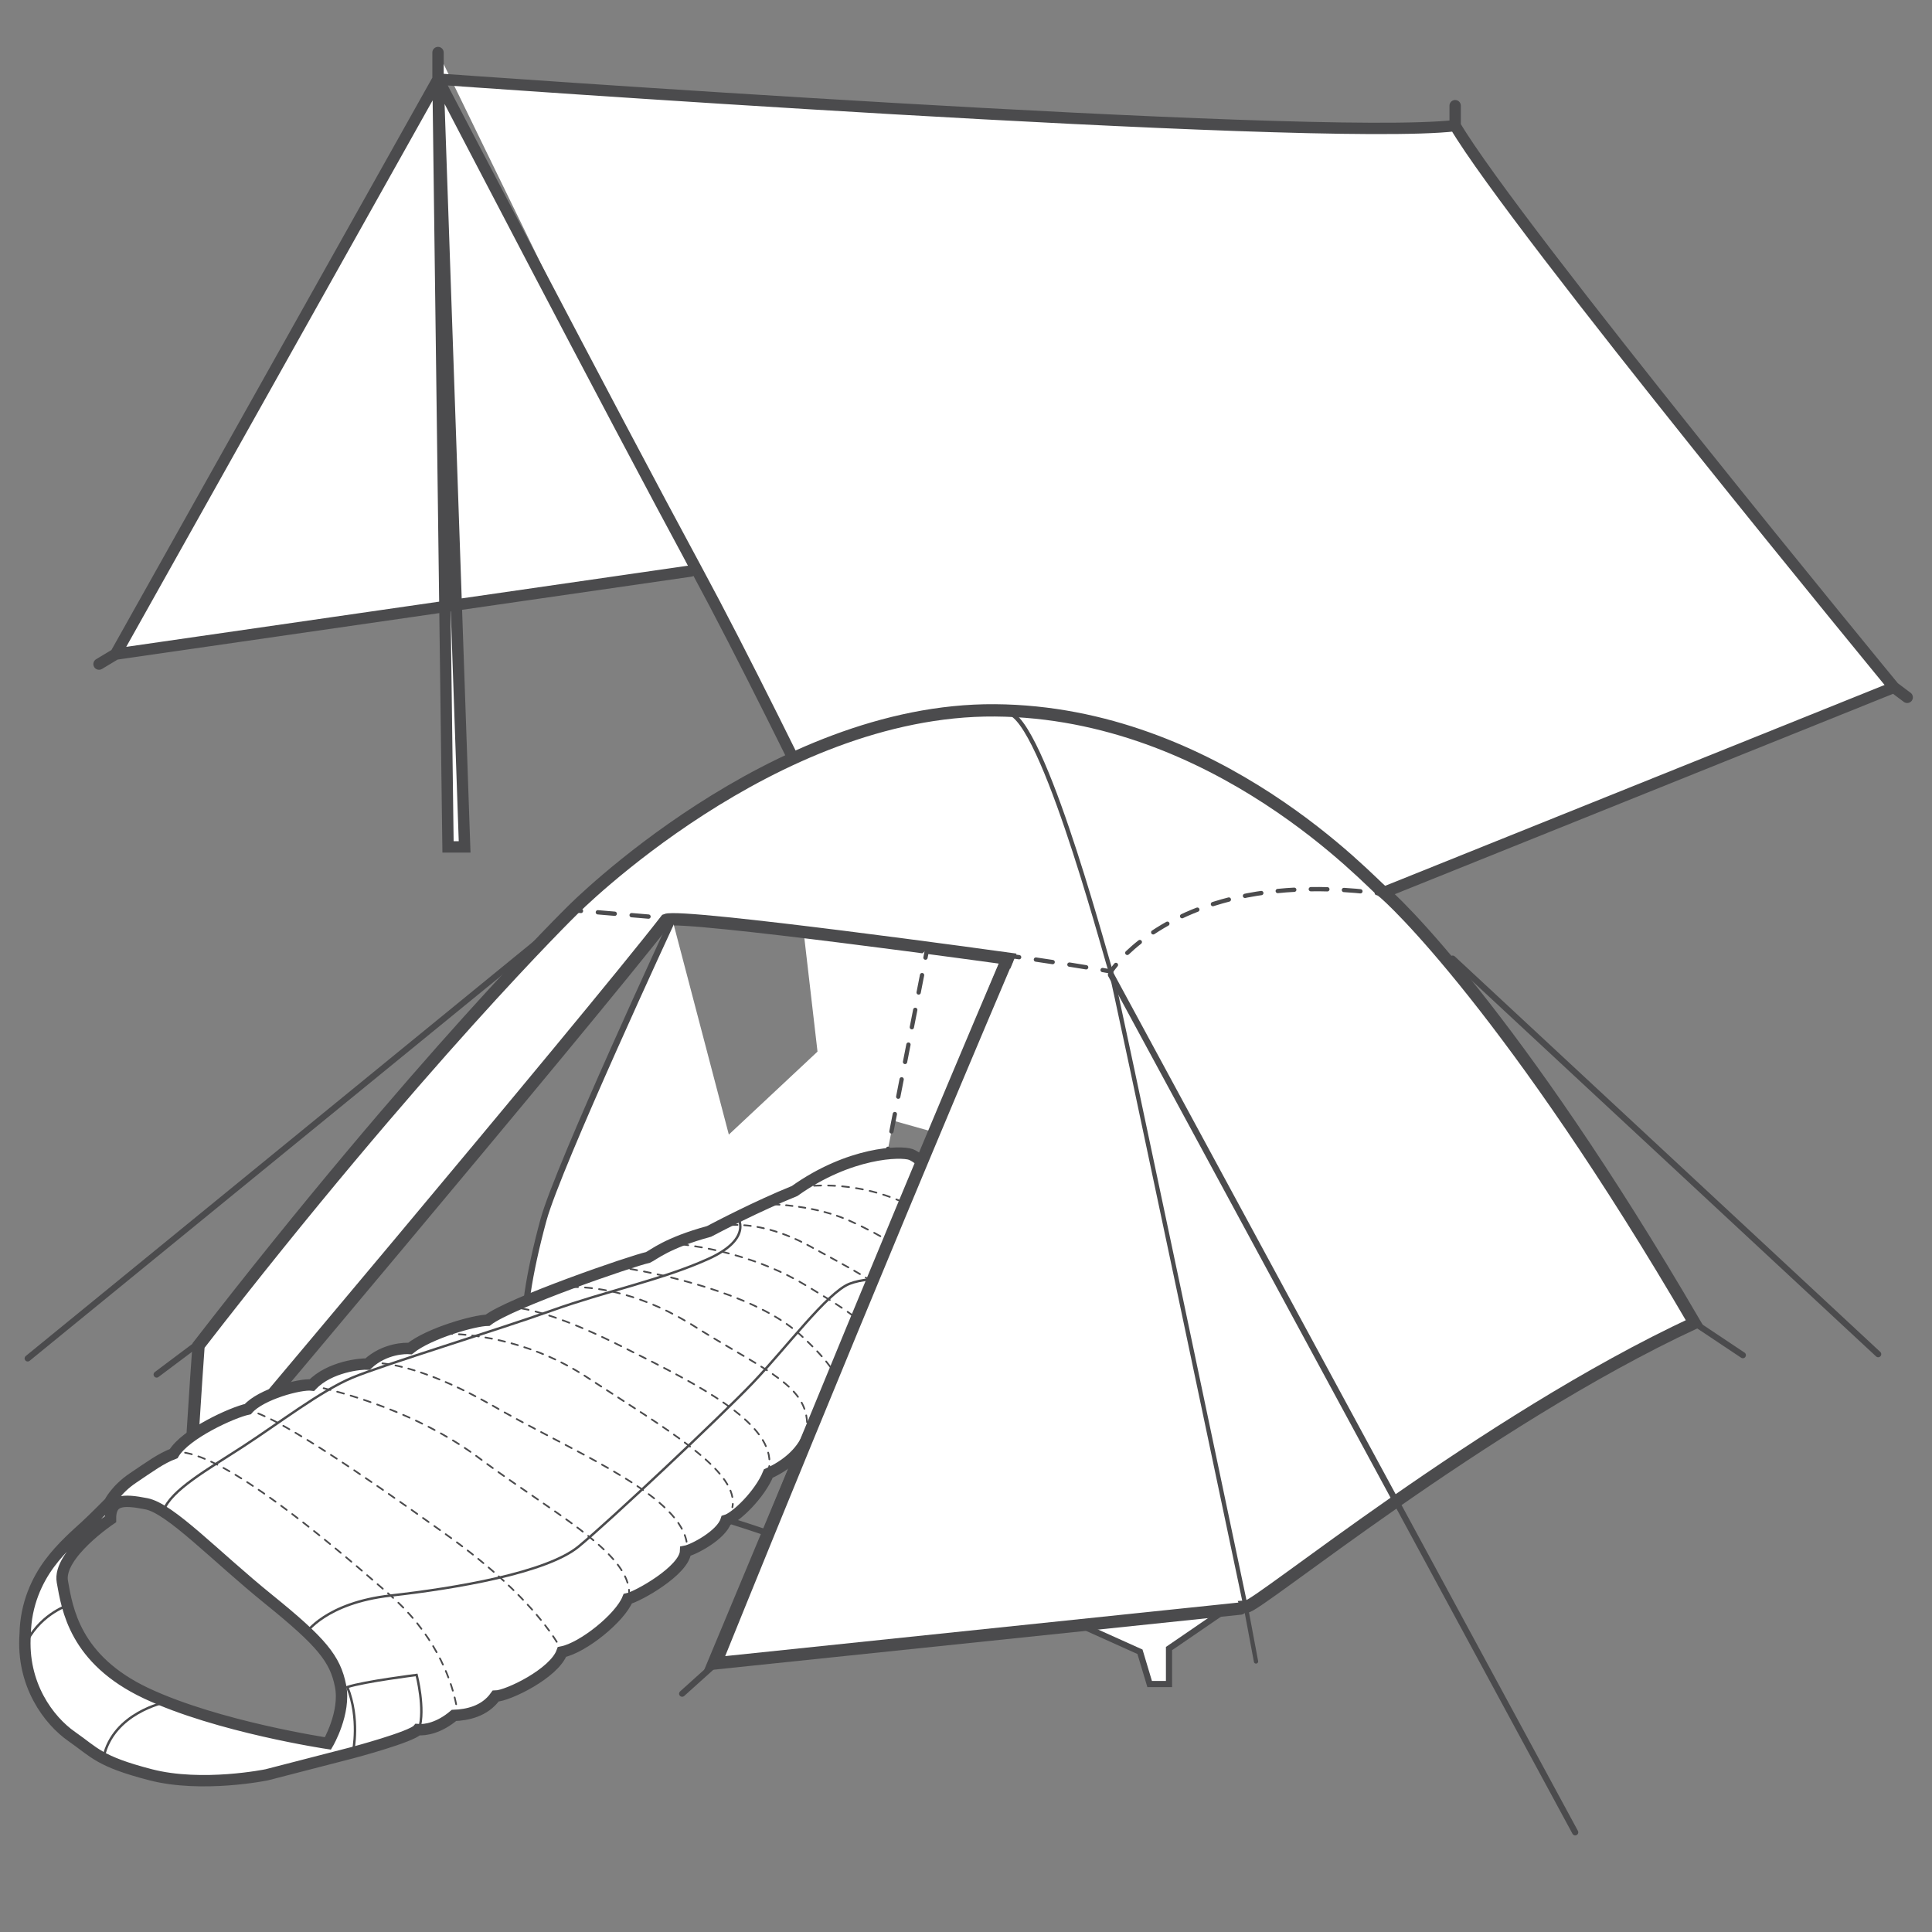 <?xml version="1.0" encoding="utf-8"?>
<!-- Generator: Adobe Illustrator 13.0.0, SVG Export Plug-In . SVG Version: 6.00 Build 14948)  -->
<!DOCTYPE svg PUBLIC "-//W3C//DTD SVG 1.1//EN" "http://www.w3.org/Graphics/SVG/1.1/DTD/svg11.dtd">
<svg version="1.1" id="Vrstva_1" xmlns="http://www.w3.org/2000/svg" xmlns:xlink="http://www.w3.org/1999/xlink" x="0px" y="0px"
	 width="85.039px" height="85.04px" viewBox="0 0 85.039 85.04" enable-background="new 0 0 85.039 85.04" xml:space="preserve">
<rect x="0" y="0" width="85.039" height="85.04" fill="#808080" stroke="none"/>
<g>
	<path fill="#FFFFFF" d="M30.4,25.135L5.09,28.792L19.281,3.482c0,0,7.535,14.484,11.412,21.653
		c3.877,7.169,10.826,21.946,10.826,21.946l41.843-16.826c0,0-16.679-20.263-19.313-24.725c-6.218,0.731-44.769-2.048-44.769-2.048
		v-1.17 M40.934,48.397l0.585-1.316 M83.362,30.255l0.585,0.439 M64.05,5.53V4.652 M19.281,3.482l0.439,33.796h0.731L19.281,3.482
		L19.281,3.482z M5.09,28.792l-0.731,0.439"/>
	<path fill="none" stroke="#4B4B4D" stroke-width="0.5" stroke-linecap="round" d="M30.4,25.135L5.09,28.792L19.281,3.482
		c0,0,7.535,14.484,11.412,21.653c3.877,7.169,10.826,21.946,10.826,21.946l41.843-16.826c0,0-16.679-20.263-19.313-24.725
		c-6.218,0.731-44.769-2.048-44.769-2.048v-1.17 M40.934,48.397l0.585-1.316 M83.362,30.255l0.585,0.439 M64.05,5.53V4.652
		 M19.281,3.482l0.439,33.796h0.731L19.281,3.482L19.281,3.482z M5.09,28.792l-0.731,0.439"/>
	<polygon fill="#FFFFFF" points="35.033,38.079 36.235,48.46 45.851,51.165 47.353,45.757 45.55,38.079 35.033,38.079 	"/>
	<path fill="#FFFFFF" d="M74.585,58.229c-9.295,4.328-19.3,12.559-19.726,12.488c-17.242,0.994-23.415,2.412-23.415,2.412
		l12.914-30.935c0,0-14.333-1.987-15.042-1.703c-3.406,4.4-21.002,25.259-21.002,25.259s0.355-5.676,0.426-6.527
		c9.721-12.559,16.461-19.158,16.461-19.158s8.798-8.869,18.59-8.798c9.791,0.071,16.603,7.663,17.028,7.947
		C61.245,39.499,66.638,44.606,74.585,58.229L74.585,58.229z"/>
	<path fill="none" stroke="#4B4B4D" stroke-width="0.542" stroke-linecap="round" d="M74.585,58.229
		c-9.295,4.328-19.3,12.559-19.726,12.488c-17.242,0.994-23.415,2.412-23.415,2.412l12.914-30.935c0,0-14.333-1.987-15.042-1.703
		c-3.406,4.4-21.002,25.259-21.002,25.259s0.355-5.676,0.426-6.527c9.721-12.559,16.461-19.158,16.461-19.158
		s8.798-8.869,18.59-8.798c9.791,0.071,16.603,7.663,17.028,7.947C61.245,39.499,66.638,44.606,74.585,58.229L74.585,58.229z"/>
	<path fill="none" stroke="#4B4B4D" stroke-width="0.189" stroke-linecap="round" d="M44.5,31.41
		c1.632,0.852,4.399,11.601,4.399,11.353s5.96,28.098,5.96,28.098l0.426,2.27"/>
	<path fill="none" stroke="#4B4B4D" stroke-width="0.189" stroke-linecap="round" stroke-dasharray="0.746,0.746" d="
		M26.315,40.156c12.705,1.046,19.69,2.116,21.85,2.478"/>
	<path fill="none" stroke="#4B4B4D" stroke-width="0.189" stroke-linecap="round" stroke-dasharray="0.729,0.729" d="
		M49.619,41.942c1.295-1.233,4.475-3.352,10.619-2.676"/>
	<path fill="none" stroke="#4B4B4D" stroke-width="0.189" stroke-linecap="round" d="M25.201,40.066
		c0.124,0.01,0.248,0.02,0.371,0.03 M48.532,42.697c0.246,0.042,0.367,0.065,0.367,0.065s0.069-0.109,0.22-0.29 M60.601,39.309
		c0.119,0.015,0.239,0.031,0.361,0.048"/>
	<path fill="#FFFFFF" d="M23.64,41.485L1.219,59.792 M48.899,42.904l20.435,37.747 M63.941,42.195l18.729,17.41 M74.585,58.229
		l2.128,1.42 M31.445,73.272l-1.419,1.277 M8.598,59.224l-1.703,1.277 M29.6,40.492c0,0-5.038,10.857-5.676,13.197
		c-0.639,2.342-0.993,4.541-0.709,5.109s0.228,1.297,3.122,2.27c2.894,0.975,7.536,2.078,9.224,2.129 M11.436,62.062
		c0,0,13.78,2.504,22.279,5.393 M47.339,71.427l2.838,1.277l0.426,1.42h0.852v-1.561l2.696-1.846"/>
	<path fill="none" stroke="#4B4B4D" stroke-width="0.271" stroke-linecap="round" d="M23.64,41.485L1.219,59.792 M48.899,42.904
		l20.435,37.747 M63.941,42.195l18.729,17.41 M74.585,58.229l2.128,1.42 M31.445,73.272l-1.419,1.277 M8.598,59.224l-1.703,1.277
		 M29.6,40.492c0,0-5.038,10.857-5.676,13.197c-0.639,2.342-0.993,4.541-0.709,5.109s0.228,1.297,3.122,2.27
		c2.894,0.975,7.536,2.078,9.224,2.129 M11.436,62.062c0,0,13.78,2.504,22.279,5.393 M47.339,71.427l2.838,1.277l0.426,1.42h0.852
		v-1.561l2.696-1.846"/>
	<polyline fill="#FFFFFF" points="23.072,58.372 38.115,55.534 40.811,41.769 	"/>
	
		<line fill="none" stroke="#4B4B4D" stroke-width="0.189" stroke-linecap="round" stroke-dasharray="0.765,0.765" x1="24.201" y1="58.159" x2="37.362" y2="55.677"/>
	
		<line fill="none" stroke="#4B4B4D" stroke-width="0.189" stroke-linecap="round" stroke-dasharray="0.779,0.779" x1="38.339" y1="54.388" x2="40.661" y2="42.534"/>
	<path fill="none" stroke="#4B4B4D" stroke-width="0.189" stroke-linecap="round" d="M23.072,58.372l0.376-0.07 M37.738,55.604
		l0.376-0.07l0.075-0.383 M40.736,42.151l0.075-0.382 M38.115,55.534l0.567,0.143"/>
	<path fill="#FFFFFF" d="M42.28,52.995c0.076,0.357,0.133,1.438-0.014,1.555c-0.091,0.25,0.008,0.717-0.12,1.061
		c-0.128,0.344-0.322,0.787-0.552,0.922c-0.156,0.35-0.188,0.684-0.618,0.879c0.018,0.572-0.44,0.934-0.81,1.053
		c-0.157,0.473-0.377,0.611-0.603,0.686c-0.151,0.311-0.272,0.449-0.523,0.514c-0.022,0.326-0.308,0.445-0.523,0.514
		c-0.04,0.354-0.216,0.553-0.708,0.727c-0.249,0.559-0.713,0.699-0.865,0.742c0.004,0.506-0.907,1.383-1.381,1.588
		c-0.307,0.721-0.958,1.264-1.744,1.623c-0.374,0.922-1.428,1.936-1.861,2.063c-0.206,0.654-1.449,1.297-1.782,1.357
		c-0.039,0.848-2.116,2.002-2.545,2.092c-0.338,0.844-1.968,2.156-2.895,2.342c-0.339,0.945-2.384,1.932-2.922,1.943
		c-0.486,0.689-1.273,0.828-1.832,0.85c-0.643,0.545-1.251,0.656-1.592,0.625c-0.276,0.324-2.889,1.018-2.889,1.018l-3.761,0.971
		c0,0-2.846,0.586-5.119-0.004c-2.272-0.59-2.45-0.975-3.462-1.68s-2.212-2.289-2.051-4.508c0.024-1.328,0.53-2.375,1.066-3.102
		c0.536-0.729,1.249-1.34,1.602-1.664c0.353-0.324,1.047-1.027,1.047-1.027s0.28-0.576,1.035-1.082
		c0.755-0.506,1.218-0.854,1.786-1.07c0.522-0.877,2.585-1.814,3.264-1.959c0.569-0.656,2.311-1.123,2.822-1.059
		c0.785-0.818,2.177-0.943,2.449-0.924c0.752-0.697,1.672-0.701,1.867-0.684c0.852-0.68,2.842-1.238,3.416-1.244
		c0.987-0.766,6.345-2.613,7.06-2.766c0.236-0.107,0.814-0.633,2.689-1.146c0.362-0.191,2.121-1.113,3.763-1.777
		c2.422-1.723,4.684-1.771,5.121-1.607c0.438,0.166,1.326,1.1,1.326,1.1S42.204,52.638,42.28,52.995L42.28,52.995z M4.863,66.87
		c0,0-2.332,1.561-2.118,2.75s0.538,3.424,3.688,4.91c3.151,1.484,8.002,2.209,8.002,2.209s0.789-1.346,0.554-2.533
		c-0.234-1.188-0.829-1.922-3.167-3.813c-2.339-1.891-4.318-3.996-5.379-4.203C5.382,65.981,4.853,66.011,4.863,66.87L4.863,66.87z"
		/>
	<g>
		<defs>
			<rect id="SVGID_1_" width="85.039" height="85.04"/>
		</defs>
		<clipPath id="SVGID_2_">
			<use xlink:href="#SVGID_1_"  overflow="visible"/>
		</clipPath>
		<path clip-path="url(#SVGID_2_)" fill="none" stroke="#4B4B4D" stroke-width="0.5" stroke-linecap="round" d="M42.28,52.995
			c0.076,0.357,0.133,1.438-0.014,1.555c-0.091,0.25,0.008,0.717-0.12,1.061c-0.128,0.344-0.322,0.787-0.552,0.922
			c-0.156,0.35-0.188,0.684-0.618,0.879c0.018,0.572-0.44,0.934-0.81,1.053c-0.157,0.473-0.377,0.611-0.603,0.686
			c-0.151,0.311-0.272,0.449-0.523,0.514c-0.022,0.326-0.308,0.445-0.523,0.514c-0.04,0.354-0.216,0.553-0.708,0.727
			c-0.249,0.559-0.713,0.699-0.865,0.742c0.004,0.506-0.907,1.383-1.381,1.588c-0.307,0.721-0.958,1.264-1.744,1.623
			c-0.374,0.922-1.428,1.936-1.861,2.063c-0.206,0.654-1.449,1.297-1.782,1.357c-0.039,0.848-2.116,2.002-2.545,2.092
			c-0.338,0.844-1.968,2.156-2.895,2.342c-0.339,0.945-2.384,1.932-2.922,1.943c-0.486,0.689-1.273,0.828-1.832,0.85
			c-0.643,0.545-1.251,0.656-1.592,0.625c-0.276,0.324-2.889,1.018-2.889,1.018l-3.761,0.971c0,0-2.846,0.586-5.119-0.004
			c-2.272-0.59-2.45-0.975-3.462-1.68s-2.212-2.289-2.051-4.508c0.024-1.328,0.53-2.375,1.066-3.102
			c0.536-0.729,1.249-1.34,1.602-1.664c0.353-0.324,1.047-1.027,1.047-1.027s0.28-0.576,1.035-1.082
			c0.755-0.506,1.218-0.854,1.786-1.07c0.522-0.877,2.585-1.814,3.264-1.959c0.569-0.656,2.311-1.123,2.822-1.059
			c0.785-0.818,2.177-0.943,2.449-0.924c0.752-0.697,1.672-0.701,1.867-0.684c0.852-0.68,2.842-1.238,3.416-1.244
			c0.987-0.766,6.345-2.613,7.06-2.766c0.236-0.107,0.814-0.633,2.689-1.146c0.362-0.191,2.121-1.113,3.763-1.777
			c2.422-1.723,4.684-1.771,5.121-1.607c0.438,0.166,1.326,1.1,1.326,1.1S42.204,52.638,42.28,52.995L42.28,52.995z M4.863,66.87
			c0,0-2.332,1.561-2.118,2.75s0.538,3.424,3.688,4.91c3.151,1.484,8.002,2.209,8.002,2.209s0.789-1.346,0.554-2.533
			c-0.234-1.188-0.829-1.922-3.167-3.813c-2.339-1.891-4.318-3.996-5.379-4.203C5.382,65.981,4.853,66.011,4.863,66.87L4.863,66.87z
			"/>
	</g>
	<path fill="none" stroke="#4B4B4D" stroke-width="0.106" stroke-linecap="round" d="M7.266,74.929c0,0-2.278,0.457-2.707,2.414
		 M2.967,70.667c0,0-1.308,0.422-1.908,1.842 M13.462,71.886c0,0,0.877-1.336,3.73-1.656s6.872-0.998,8.281-2.162
		c1.41-1.164,6.219-5.691,7.668-7.207c1.449-1.518,3.278-3.973,4.25-4.354s3.217-0.338,3.672,0.771 M32.447,53.532
		c0,0,0.761,0.961-1.268,1.879c-2.03,0.92-4.518,1.422-6.879,2.268s-7.417,2.383-8.8,2.963s-3.242,2.014-4.817,3.037
		s-3.149,1.906-3.485,2.811 M15.543,77.079c0,0,0.303-1.416-0.255-2.822c0.753-0.246,3.05-0.533,3.05-0.533s0.387,1.502,0.106,2.393
		"/>
	<path fill="none" stroke="#4B4B4D" stroke-width="0.075" stroke-linecap="round" stroke-dasharray="0.307,0.307" d="
		M20.078,75.013c-0.169-0.859-0.747-2.793-2.658-4.576"/>
	<path fill="none" stroke="#4B4B4D" stroke-width="0.075" stroke-linecap="round" stroke-dasharray="0.304,0.304" d="
		M16.849,69.929c-2.665-2.324-6.835-5.795-8.861-6.01"/>
	<path fill="none" stroke="#4B4B4D" stroke-width="0.075" stroke-linecap="round" d="M20.146,75.468c0,0-0.003-0.055-0.017-0.152
		 M17.307,70.333c-0.038-0.035-0.076-0.068-0.115-0.104c-0.038-0.033-0.076-0.066-0.114-0.1 M7.836,63.909
		c-0.052-0.002-0.103,0-0.152,0.004"/>
	<path fill="none" stroke="#4B4B4D" stroke-width="0.075" stroke-linecap="round" stroke-dasharray="0.297,0.297" d="
		M24.505,72.267c-0.451-0.725-1.69-2.398-4.522-4.475"/>
	<path fill="none" stroke="#4B4B4D" stroke-width="0.075" stroke-linecap="round" stroke-dasharray="0.307,0.307" d="
		M19.368,67.349c-3.575-2.559-6.79-4.719-8.155-5.191"/>
	<path fill="none" stroke="#4B4B4D" stroke-width="0.075" stroke-linecap="round" d="M24.723,72.655c0,0-0.021-0.047-0.068-0.133
		 M19.863,67.704c-0.04-0.027-0.08-0.057-0.121-0.086c-0.042-0.029-0.083-0.061-0.125-0.09 M11.066,62.11
		c-0.053-0.014-0.103-0.025-0.149-0.035"/>
	<path fill="none" stroke="#4B4B4D" stroke-width="0.075" stroke-linecap="round" stroke-dasharray="0.308,0.308" d="
		M14.245,61.104c1.112,0.266,4.076,1.096,6.586,2.885"/>
	<path fill="none" stroke="#4B4B4D" stroke-width="0.075" stroke-linecap="round" stroke-dasharray="0.303,0.303" d="
		M21.446,64.442c2.911,2.125,5.882,3.746,6.216,5.381"/>
	<path fill="none" stroke="#4B4B4D" stroke-width="0.075" stroke-linecap="round" d="M13.794,61.005c0,0,0.053,0.01,0.15,0.031
		 M20.956,64.079c0.042,0.031,0.083,0.061,0.124,0.092c0.041,0.031,0.082,0.061,0.122,0.09 M27.686,69.974
		c0.005,0.051,0.008,0.102,0.008,0.152"/>
	<path fill="none" stroke="#4B4B4D" stroke-width="0.075" stroke-linecap="round" stroke-dasharray="0.291,0.291" d="
		M16.832,60.009c0.699,0.074,2.25,0.404,4.729,1.793"/>
	<path fill="none" stroke="#4B4B4D" stroke-width="0.075" stroke-linecap="round" stroke-dasharray="0.304,0.304" d="
		M22.211,62.169c3.472,1.939,7.839,3.74,8.032,5.846"/>
	<path fill="none" stroke="#4B4B4D" stroke-width="0.075" stroke-linecap="round" d="M16.396,59.991c0,0,0.048-0.004,0.146-0.002
		 M21.688,61.872c0.042,0.025,0.084,0.049,0.126,0.072c0.044,0.025,0.088,0.051,0.132,0.076 M30.25,68.167
		c0,0.051-0.003,0.102-0.008,0.152"/>
	<path fill="none" stroke="#4B4B4D" stroke-width="0.075" stroke-linecap="round" stroke-dasharray="0.294,0.294" d="
		M19.612,58.702c0.987,0.012,3.485,0.211,5.987,1.768"/>
	<path fill="none" stroke="#4B4B4D" stroke-width="0.075" stroke-linecap="round" stroke-dasharray="0.295,0.295" d="
		M26.217,60.87c2.98,1.945,5.943,3.684,6.039,5.178"/>
	<path fill="none" stroke="#4B4B4D" stroke-width="0.075" stroke-linecap="round" d="M19.172,58.712c0,0,0.051-0.004,0.146-0.008
		 M25.724,60.548c0.041,0.025,0.082,0.053,0.123,0.08c0.042,0.027,0.083,0.055,0.124,0.08 M32.256,66.196
		c-0.003,0.049-0.01,0.098-0.02,0.146"/>
	<path fill="none" stroke="#4B4B4D" stroke-width="0.075" stroke-linecap="round" stroke-dasharray="0.314,0.314" d="
		M22.958,57.593c0.612,0.102,1.862,0.428,3.969,1.457"/>
	<path fill="none" stroke="#4B4B4D" stroke-width="0.075" stroke-linecap="round" stroke-dasharray="0.302,0.302" d="
		M27.613,59.39c3.132,1.564,6.28,3.178,6.258,4.99"/>
	<path fill="none" stroke="#4B4B4D" stroke-width="0.075" stroke-linecap="round" d="M22.489,57.546c0,0,0.05-0.002,0.157,0.006
		 M27.068,59.118c0.046,0.023,0.093,0.047,0.141,0.07c0.045,0.021,0.09,0.045,0.135,0.066 M33.862,64.53
		c-0.006,0.049-0.014,0.1-0.024,0.148"/>
	<path fill="none" stroke="#4B4B4D" stroke-width="0.075" stroke-linecap="round" stroke-dasharray="0.311,0.311" d="M25.128,56.651
		c0.853-0.014,2.796,0.145,5.148,1.551"/>
	<path fill="none" stroke="#4B4B4D" stroke-width="0.075" stroke-linecap="round" stroke-dasharray="0.301,0.301" d="
		M30.925,58.604c2.907,1.791,4.624,2.434,4.602,4.154"/>
	<path fill="none" stroke="#4B4B4D" stroke-width="0.075" stroke-linecap="round" d="M24.663,56.681c0,0,0.053-0.008,0.154-0.016
		 M30.409,58.282c0.044,0.027,0.088,0.055,0.132,0.082c0.043,0.027,0.085,0.055,0.128,0.08 M35.521,62.909
		c-0.003,0.049-0.008,0.1-0.014,0.15"/>
	<path fill="none" stroke="#4B4B4D" stroke-width="0.075" stroke-linecap="round" stroke-dasharray="0.306,0.306" d="
		M27.742,55.853c1.317,0.23,5.185,1.025,7.249,2.697"/>
	<path fill="none" stroke="#4B4B4D" stroke-width="0.075" stroke-linecap="round" stroke-dasharray="0.298,0.298" d="
		M35.55,59.056c1.363,1.311,1.523,1.99,1.479,2.326"/>
	<path fill="none" stroke="#4B4B4D" stroke-width="0.075" stroke-linecap="round" d="M27.289,55.778c0,0,0.053,0.008,0.151,0.023
		 M35.108,58.647c0.039,0.035,0.077,0.068,0.115,0.102c0.038,0.035,0.074,0.068,0.11,0.102 M36.994,61.526
		c-0.026,0.07-0.056,0.113-0.059,0.137"/>
	<path fill="none" stroke="#4B4B4D" stroke-width="0.075" stroke-linecap="round" stroke-dasharray="0.304,0.304" d="
		M29.992,54.769c0.917,0.109,3.069,0.469,5.061,1.568"/>
	<path fill="none" stroke="#4B4B4D" stroke-width="0.075" stroke-linecap="round" stroke-dasharray="0.314,0.314" d="
		M35.722,56.728c2.11,1.266,2.798,1.863,3.164,2.709"/>
	<path fill="none" stroke="#4B4B4D" stroke-width="0.075" stroke-linecap="round" d="M29.538,54.726c0,0,0.053,0.002,0.152,0.012
		 M35.186,56.411c0.044,0.025,0.088,0.051,0.132,0.076c0.045,0.027,0.09,0.053,0.135,0.08 M38.944,59.583
		c0.019,0.047,0.036,0.098,0.053,0.146"/>
	<path fill="none" stroke="#4B4B4D" stroke-width="0.075" stroke-linecap="round" stroke-dasharray="0.293,0.293" d="
		M32.17,53.919c0.592-0.029,1.749,0.047,3.233,0.805"/>
	<path fill="none" stroke="#4B4B4D" stroke-width="0.075" stroke-linecap="round" stroke-dasharray="0.295,0.295" d="
		M36.05,55.073c1.993,1.09,3.568,1.904,4.026,3.092"/>
	<path fill="none" stroke="#4B4B4D" stroke-width="0.075" stroke-linecap="round" d="M31.735,53.972c0,0,0.049-0.014,0.144-0.027
		 M35.533,54.792c0.042,0.021,0.085,0.045,0.128,0.068c0.043,0.025,0.086,0.049,0.129,0.072 M40.124,58.304
		c0.014,0.049,0.027,0.096,0.038,0.145"/>
	<path fill="none" stroke="#4B4B4D" stroke-width="0.075" stroke-linecap="round" stroke-dasharray="0.286,0.286" d="
		M34.028,53.009c0.663,0.029,1.986,0.152,3.212,0.656"/>
	<path fill="none" stroke="#4B4B4D" stroke-width="0.075" stroke-linecap="round" stroke-dasharray="0.311,0.311" d="
		M37.924,53.981c1.464,0.719,2.818,1.602,3.445,2.365"/>
	<path fill="none" stroke="#4B4B4D" stroke-width="0.075" stroke-linecap="round" d="M33.599,52.999c0,0,0.051,0,0.143,0
		 M37.372,53.722c0.043,0.02,0.087,0.039,0.13,0.059c0.047,0.021,0.094,0.043,0.141,0.066 M41.464,56.47
		c0.032,0.045,0.061,0.088,0.087,0.129"/>
	<path fill="none" stroke="#4B4B4D" stroke-width="0.075" stroke-linecap="round" stroke-dasharray="0.308,0.308" d="
		M35.222,52.253c0,0,3.968-0.729,7.012,2.418"/>
	<path fill="#ED7A36" d="M44.255,42.243"/>
	<path fill="none" stroke="#232526" d="M44.255,42.243"/>
	<path fill="#FFFFFF" d="M44.326,42.243c-6.307,14.811-12.827,30.969-12.827,30.969l23.103-2.41"/>
	<path fill="none" stroke="#4B4B4D" stroke-width="0.542" stroke-linecap="round" d="M44.326,42.243
		c-6.307,14.811-12.827,30.969-12.827,30.969l23.103-2.41"/>
</g>
</svg>
